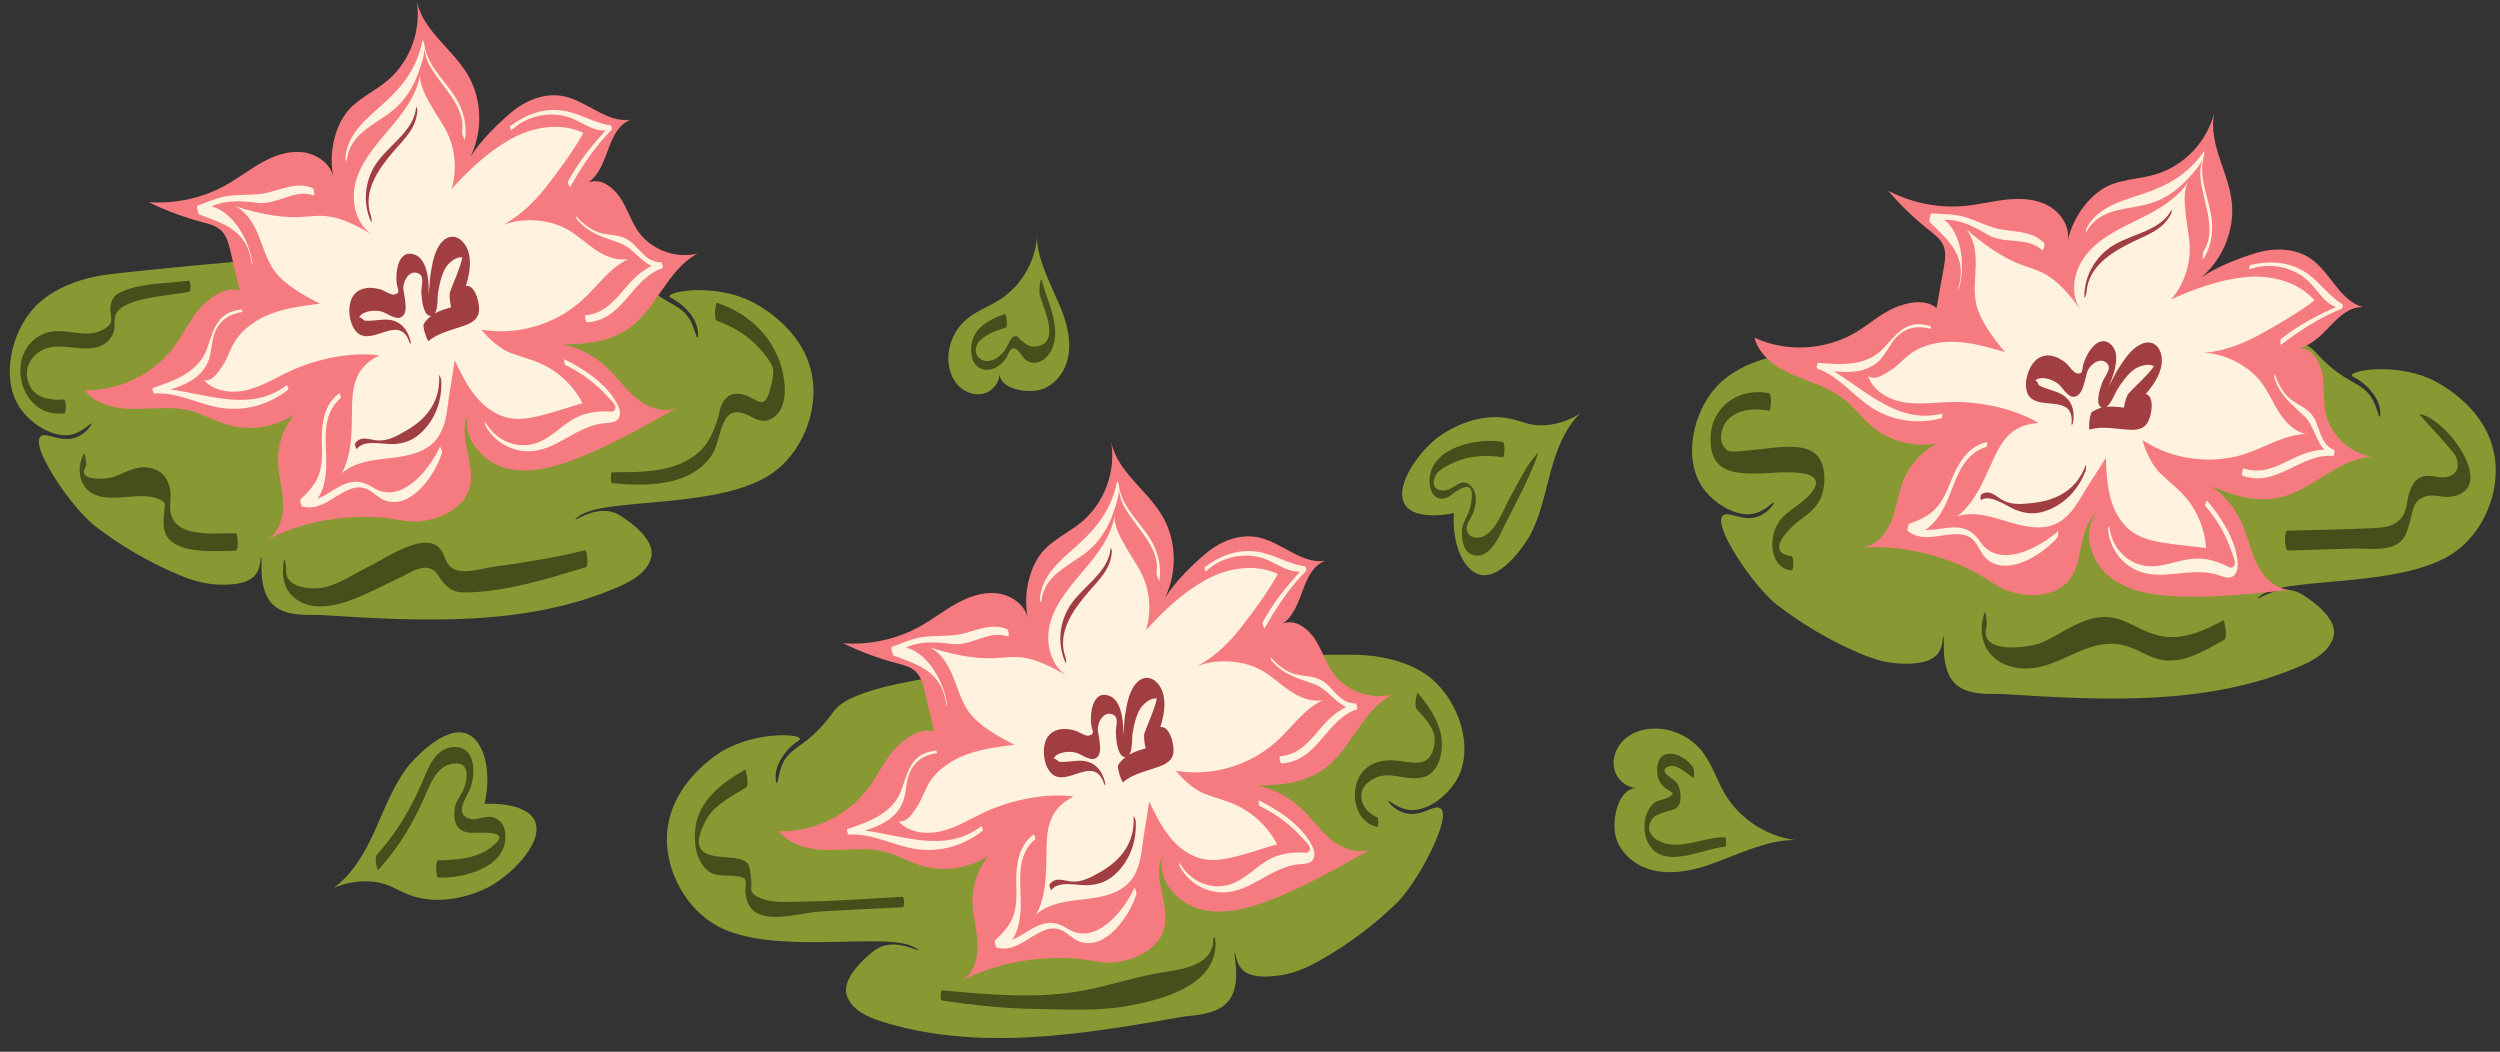 <?xml version="1.0" encoding="UTF-8"?><svg xmlns="http://www.w3.org/2000/svg" xmlns:xlink="http://www.w3.org/1999/xlink" height="506.6" preserveAspectRatio="xMidYMid meet" version="1.0" viewBox="-4.7 0.0 1204.2 506.6" width="1204.2" zoomAndPan="magnify"><rect x="-4.7" y="0.0" width="1204.2" height="506.6" fill="#333333" stroke="none"/><g id="change1_1"><path d="M1109.313,168.308c2.551,2.293,6.853,8.175,15.961,13.771c5.416,3.327,9.673,4.798,12.63,9.95 c2.248,3.918,3.068,8.786,3.675,8.661c0.336-0.069,0.321-1.606,0.243-2.576c-0.542-6.815-6.225-11.866-8.054-13.372 c-3.737-3.076-5.828-3.234-5.719-4.021c0.328-2.361,19.8-5.763,37.144,1.466c1.505,0.627,27.992,12.269,31.807,38.157 c2.469,16.754-5.359,35.928-19.447,45.71c-24.595,17.077-77.533,11.782-91.642,19.77c-1.3,0.736-3.277,2.154-3.136,2.418 c0.285,0.534,8.295-5.478,16.69-3.809c2.968,0.59,4.9,1.925,7.248,3.548c1.405,0.971,14.422,9.601,12.686,18.083 c-1.467,7.169-8.669,11.499-15.367,14.447c-44.59,19.624-95.393,16.892-144.012,13.799c-5.278-0.336-17.821,1.361-23.971-6.092 c-6.324-7.664-3.796-21.735-4.662-21.744c-0.489-0.005,0.129,4.497-2.41,8.026c-3.445,4.79-10.75,5.075-15.036,5.186 c-8.601,0.222-15.581-1.932-22.564-4.885c-14.493-6.127-28.176-14.166-40.584-23.842c-2.656-2.072-8.429-7.922-14.542-16.418 c-5.467-7.598-14.705-22.528-11.128-26.172c2.718-2.768,10.057,3.801,18.154-0.06c4.198-2.002,6.793-5.947,6.494-6.298 c-0.331-0.389-4.028,3.837-8.886,5.203c-8.588,2.416-19.77-4.392-25.229-12.064c-10.074-14.155-4.78-37.033,6.745-49.23 c12.228-12.941,32.924-15.411,35.923-15.752C865.863,169.311,1082.87,144.533,1109.313,168.308z M48.001,132.099 c-2.999,0.341-23.695,2.811-35.923,15.752c-11.525,12.197-16.818,35.075-6.745,49.23c5.46,7.672,16.642,14.48,25.229,12.064 c4.858-1.367,8.555-5.592,8.886-5.203c0.299,0.351-2.295,4.296-6.494,6.298c-8.096,3.861-15.436-2.709-18.154,0.06 c-3.578,3.644,5.661,18.574,11.128,26.172c6.113,8.496,11.886,14.346,14.542,16.418c12.407,9.677,26.091,17.716,40.584,23.842 c6.983,2.952,13.963,5.107,22.564,4.885c4.287-0.111,11.591-0.395,15.036-5.186c2.538-3.53,1.92-8.032,2.41-8.026 c0.866,0.009-1.662,14.08,4.662,21.744c6.15,7.453,18.693,5.756,23.971,6.092c48.619,3.093,99.422,5.824,144.012-13.799 c6.698-2.948,13.9-7.278,15.367-14.447c1.735-8.483-11.281-17.112-12.686-18.083c-2.348-1.623-4.28-2.957-7.248-3.548 c-8.395-1.669-16.405,4.342-16.69,3.809c-0.14-0.264,1.837-1.682,3.136-2.418c14.109-7.988,67.048-2.693,91.642-19.77 c14.089-9.782,21.916-28.956,19.447-45.71c-3.815-25.888-30.301-37.53-31.807-38.157c-17.344-7.229-36.816-3.827-37.144-1.466 c-0.109,0.787,1.982,0.945,5.719,4.021c1.829,1.506,7.512,6.557,8.054,13.372c0.077,0.97,0.092,2.507-0.243,2.576 c-0.607,0.125-1.427-4.743-3.675-8.661c-2.957-5.152-7.214-6.623-12.63-9.95c-9.108-5.596-13.41-11.478-15.961-13.771 C272.548,106.463,55.541,131.24,48.001,132.099z M397.914,341.393c-2.281,2.562-5.903,8.885-14.335,15.457 c-5.013,3.907-9.081,5.841-11.448,11.29c-1.8,4.143-2.074,9.072-2.691,9.016c-0.341-0.031-0.497-1.56-0.528-2.533 c-0.218-6.833,4.87-12.483,6.521-14.183c3.373-3.471,5.434-3.861,5.238-4.631c-0.588-2.31-20.317-3.53-36.752,5.578 c-1.426,0.791-26.457,15.299-27.376,41.451c-0.595,16.925,9.312,35.111,24.399,43.27c26.338,14.243,78.362,3.106,93.27,9.479 c1.373,0.587,3.495,1.777,3.385,2.055c-0.224,0.562-8.852-4.524-17.009-1.933c-2.884,0.916-4.656,2.457-6.809,4.33 c-1.289,1.121-13.267,11.142-10.602,19.379c2.253,6.962,9.892,10.466,16.875,12.652c46.492,14.555,96.678,6.203,144.654-2.266 c5.208-0.919,17.862-0.624,23.147-8.714c5.434-8.319,1.36-22.022,2.22-22.127c0.485-0.059,0.371,4.483,3.285,7.71 c3.955,4.379,11.246,3.851,15.519,3.485c8.572-0.734,15.27-3.649,21.882-7.358c13.724-7.697,26.43-17.205,37.687-28.198 c2.41-2.354,7.498-8.809,12.631-17.93c4.59-8.158,12.115-24.021,8.155-27.245c-3.008-2.45-9.574,4.893-18.048,1.955 c-4.395-1.524-7.411-5.156-7.153-5.539c0.286-0.423,4.429,3.366,9.409,4.185c8.803,1.448,19.16-6.559,23.735-14.789 c8.441-15.186,0.641-37.335-12.166-48.177c-13.588-11.504-34.431-11.662-37.449-11.669 C639.972,315.376,421.556,314.831,397.914,341.393z M228.708,387.177c3.691-16.301-0.468-30.37-8.286-33.655 c-11.188-4.701-27.216,13.754-28.933,16.035c-6.9,9.163-10.913,20.106-15.643,30.556c-4.729,10.45-10.562,20.902-19.883,27.587 c4.493-1.858,11.122-3.823,18.865-3.029c8.468,0.869,11.604,4.355,18.663,6.754c18.283,6.214,36.594-3.794,37.936-4.552 c11.949-6.751,26.004-22.062,21.428-31.633C248.627,386.395,230.704,387.08,228.708,387.177z M494.371,188.141 c7.126-0.941,12.832-7.052,14.878-13.942c2.046-6.891,0.965-14.366-1.295-21.189c-2.26-6.824-5.65-13.211-8.357-19.87 c-2.706-6.659-5.356-14.064-4.709-21.223c-0.143,12.802-7.063,25.336-17.822,32.277c-5.419,3.496-11.72,5.659-16.574,9.904 c-5.341,4.67-8.492,11.748-8.388,18.843c0.067,4.566,1.508,9.223,4.605,12.579c3.097,3.356,7.973,5.198,12.397,4.067 c4.424-1.131,7.965-5.544,7.507-10.087C476.678,186.687,487.245,189.083,494.371,188.141z M695.597,247.179 c-0.968,15.493,4.93,27.775,12.585,29.628c10.954,2.652,22.914-16.644,24.151-18.989c4.968-9.423,7.026-20.052,9.813-30.334 c2.787-10.282,6.586-20.729,14.141-28.239c-3.844,2.37-9.63,5.154-16.847,5.573c-7.892,0.458-11.284-2.273-18.112-3.427 c-17.683-2.988-32.989,8.902-34.107,9.796c-9.955,7.96-20.572,24.081-14.958,32.179 C677.451,250.847,693.782,247.563,695.597,247.179z M773.049,399.997c0.708,8.47,7.602,15.555,15.625,18.362 c8.023,2.807,16.912,1.953,25.1-0.33s15.923-5.926,23.942-8.745c8.018-2.819,16.915-5.529,25.333-4.36 c-15.113-0.894-29.524-9.777-37.113-22.877c-3.823-6.598-6.02-14.162-10.759-20.137c-5.214-6.573-13.395-10.695-21.78-10.974 c-5.396-0.179-10.979,1.259-15.117,4.726s-6.59,9.122-5.505,14.411c1.085,5.289,6.096,9.722,11.488,9.438 C775.769,379.181,772.341,391.527,773.049,399.997z" fill="#893"/></g><g id="change2_1"><path d="M221.717,234.02c-1.875,8.645-10.577,14.22-19.193,16.224c-13.588,3.161-15.989-2.744-39.859-0.943 c-15.34,1.158-26.442,5.21-31.833,7.455c-2.922,1.216-5.305,2.376-6.98,3.234c6.262-3.508,8.238-11.695,7.759-18.856 c-0.479-7.162-2.754-14.2-2.362-21.367c0.54-9.86,5.763-20.95,14.475-25.599c-9.738,10.307-25.472,14.487-39.042,10.372 c-6.003-1.821-11.508-5.095-17.579-6.674c-8.759-2.278-17.99-0.876-27.04-0.896c-9.051-0.019-18.341-1.942-24.032-8.98 c17.003,0.368,33.956-8.124,43.841-21.963c4.119-5.767,7.078-12.374,11.825-17.635c4.747-5.262,12.357-10.616,19.096-8.422 c-1.52-6.399-3.04-12.798-4.561-19.197c-0.837-3.523-1.789-7.253-4.405-9.756c-2.467-2.36-5.969-3.201-9.27-4.073 c-8.829-2.334-17.429-5.537-25.633-9.549c12.951,0.845,25.876-1.9,37.194-8.252c5.904-3.313,11.283-7.498,17.193-10.8 c5.91-3.301,12.602-5.734,19.339-5.073c6.737,0.662,13.42,5.045,15.162,11.587c-2.315-11.011,0.744-25.743,8.916-33.477 c5.117-4.844,11.644-7.936,17.055-12.449C192.892,29.662,198.497,14.237,195.929,0c3.164,16.362,20.299,24.924,26.858,40.245 c4.773,11.151,4.447,24.37-0.87,35.272c4.898-7.709,12.536-15.326,19.494-21.242c6.958-5.917,16.294-9.733,25.254-7.958 c11.378,2.253,20.887,13.014,32.367,11.351c-5.916,2.305-8.484,8.218-10.721,14.16c-2.237,5.943-4.421,12.436-9.621,16.079 c5.721-2.342,11.698,1.994,15.198,7.09c3.5,5.096,5.204,11.258,8.731,16.336c6.198,8.922,18.138,13.42,28.682,10.803 c-15.331,8.207-20.062,28.2-34.921,37.234c-11.423,6.945-25.641,6.751-39.004,6.344c9.78-1.415,20.292,3.005,27.948,9.253 c5.741,4.684,9.901,11.036,15.43,15.967c5.529,4.931,13.436,8.415,20.312,5.656c-16.07,8.994-31.431,17.947-48.627,24.539 c-10.748,4.12-22.562,7.285-33.675,4.285c-11.113-3-20.708-14.189-18.181-25.419C215.819,210.279,224.12,222.941,221.717,234.02z M1004.885,247.217c-6.792,9.294-2.449,23.379,6.549,30.558c8.998,7.179,21.094,8.982,32.594,9.485 c18.398,0.805,36.054-1.287,54.378-3.134c-7.406-0.209-13.27-6.553-16.377-13.28s-4.392-14.21-7.792-20.793 c-4.534-8.781-12.414-17.023-21.948-19.621c12.094,5.697,25.058,11.539,38.302,9.72c17.228-2.366,29.532-18.819,46.863-20.239 c-10.713-1.8-19.874-10.682-22.004-21.335c-1.212-6.062-0.32-12.393-1.5-18.462c-1.179-6.069-4.934-12.426-11.115-12.558 c6.221-1.269,10.812-6.355,15.23-10.914c4.419-4.559,9.13-8.959,15.475-8.717c-11.192-3.048-15.626-16.706-25.165-23.306 c-7.511-5.197-17.595-5.416-26.334-2.761c-8.739,2.655-18.779,6.598-26.343,11.717c9.22-7.881,14.786-19.876,14.85-32.006 c0.088-16.665-12.217-31.345-8.601-47.613c-3.316,14.082-14.603,25.997-28.484,30.071c-6.761,1.984-13.979,2.22-20.603,4.624 c-10.577,3.839-19.251,16.132-21.515,27.154c1.009-6.694-3.375-13.377-9.291-16.668c-5.916-3.291-13.023-3.725-19.759-3.052 s-13.338,2.369-20.073,3.056c-12.912,1.317-25.86-1.315-37.402-7.249c5.927,6.948,12.538,13.313,19.706,18.97 c2.68,2.115,5.557,4.282,6.88,7.429c1.403,3.338,0.79,7.139,0.154,10.703c-1.155,6.475-2.31,12.95-3.465,19.424 c-5.307-4.697-14.42-2.818-20.87,0.117c-6.451,2.935-11.796,7.816-17.872,11.464c-14.581,8.755-33.513,9.79-48.962,2.679 c2.416,8.722,10.172,14.187,18.465,17.811c8.294,3.623,17.319,6.015,24.445,11.594c4.94,3.867,8.684,9.064,13.465,13.125 c10.807,9.181,26.903,11.615,39.942,6.041c-9.843,0.793-19.052,8.884-23.475,17.713c-3.215,6.417-3.932,13.779-6.346,20.539 c-2.414,6.76-7.488,13.481-14.629,14.204c1.878-0.119,4.526-0.233,7.691-0.185c5.839,0.089,17.636,0.795,32.167,5.844 c22.612,7.858,22.461,14.23,36.184,16.745c8.701,1.594,18.904-0.052,24.067-7.234C998.987,269.675,996.417,254.753,1004.885,247.217 z M555.104,412.466c-2.527,11.23,7.068,22.419,18.181,25.419c11.113,3,22.926-0.165,33.675-4.285 c17.196-6.591,32.557-15.544,48.627-24.539c-6.876,2.759-14.783-0.724-20.312-5.656c-5.529-4.931-9.69-11.283-15.43-15.967 c-7.657-6.247-18.168-10.668-27.948-9.253c13.363,0.407,27.581,0.601,39.004-6.344c14.859-9.033,19.59-29.026,34.921-37.234 c-10.544,2.617-22.484-1.88-28.682-10.803c-3.527-5.077-5.231-11.24-8.731-16.336c-3.5-5.096-9.476-9.432-15.198-7.09 c5.201-3.642,7.385-10.136,9.621-16.079c2.237-5.943,4.805-11.855,10.721-14.16c-11.479,1.663-20.988-9.098-32.367-11.351 c-8.96-1.774-18.296,2.042-25.254,7.958c-6.958,5.917-14.596,13.533-19.494,21.242c5.317-10.902,5.643-24.121,0.87-35.272 c-6.558-15.321-23.693-23.883-26.858-40.245c2.568,14.237-3.037,29.662-14.146,38.929c-5.411,4.513-11.938,7.606-17.055,12.449 c-8.172,7.735-11.231,22.466-8.916,33.477c-1.742-6.542-8.425-10.925-15.162-11.587c-6.737-0.662-13.429,1.771-19.339,5.073 c-5.91,3.301-11.29,7.487-17.193,10.8c-11.318,6.352-24.243,9.097-37.194,8.252c8.204,4.012,16.803,7.216,25.633,9.549 c3.301,0.872,6.803,1.713,9.27,4.073c2.617,2.503,3.568,6.233,4.405,9.756c1.52,6.399,3.04,12.798,4.561,19.197 c-6.739-2.194-14.349,3.16-19.096,8.422c-4.747,5.262-7.706,11.869-11.825,17.635c-9.886,13.839-26.838,22.331-43.841,21.963 c5.691,7.038,14.982,8.96,24.032,8.98c9.051,0.019,18.281-1.383,27.04,0.896c6.071,1.579,11.576,4.854,17.579,6.674 c13.57,4.115,29.303-0.064,39.042-10.371c-8.712,4.649-13.935,15.739-14.475,25.599c-0.393,7.167,1.883,14.205,2.362,21.367 c0.479,7.162-1.497,15.348-7.759,18.857c1.675-0.858,4.058-2.017,6.98-3.234c5.391-2.244,16.492-6.297,31.833-7.455 c23.87-1.801,26.271,4.104,39.859,0.943c8.616-2.004,17.318-7.579,19.193-16.224C558.642,435.415,550.34,422.752,555.104,412.466z" fill="#F67B80"/></g><g id="change3_1"><path d="M175.773,113.583c-9.019-4.529-11.816-16.699-9.019-26.397c2.797-9.698,9.745-17.546,16.269-25.248 s13.041-16.089,14.653-26.052c-0.428,5.057,2.976,10.871,5.469,15.291c2.493,4.42,5.567,8.516,7.729,13.107 c3.904,8.291,4.592,18.048,1.89,26.805c8.245-9.126,17.497-17.848,28.198-23.912s24.246-8.459,35.341-3.152 c-4.954,8.823-12.12,18.638-18.399,26.574c-6.279,7.935-13.967,14.967-23.174,19.166c9.219-5.303,23.961-4.672,33.302,0.415 c5.028,2.738,9.2,6.793,13.933,10.015c4.732,3.222,10.485,5.662,16.092,4.504c-9.264,4.421-14.952,13.243-22.578,20.112 c-12.888,11.609-31.212,16.906-48.307,13.965c3.247,4.222,9.109,9.323,14.094,11.201s10.199,3.156,15.035,5.387 c8.395,3.873,15.421,10.64,19.605,18.884c-5.302,1.45-11.221,3.5-16.523,4.95c-6.059,1.656-12.363,3.326-18.546,2.218 c-6.568-1.178-12.265-5.43-16.488-10.597c-4.222-5.167-7.159-11.241-10.056-17.252c-0.852,6.672-2.246,13.624-3.098,20.296 c-0.813,6.369-1.788,13.12-5.911,18.041c-5.282,6.304-14.208,7.886-22.382,8.794s-17.025,1.828-23.071,7.404 c3.872-6.804,4.647-15.217,4.894-23.042c0.457-14.469-1.531-26.36,13.185-33.914c-13.456-1.754-29.543,1.635-41.928,7.181 c-7.01,3.139-13.587,7.391-21.008,9.373s-16.283,1.161-21.396-4.572c3.991,0.703,6.657-3.595,8.911-6.963 c2.254-3.368,3.427-7.341,5.445-10.856c3.934-6.855,10.891-11.564,18.3-14.316c7.409-2.752,15.333-3.752,23.176-4.733 c-7.383-3.741-17.151-9.083-21.96-15.818c-3.612-5.058-5.265-11.206-7.603-16.965s-5.761-11.557-11.379-14.214 c9.511,3.13,20.608,5.653,30.616,5.319c3.689-0.123,7.361-0.724,11.05-0.614C159.445,104.245,167.671,108.984,175.773,113.583z M174.89,234.787c-5.507-3.513-10.048-3.623-15.961-0.509c-3.585,1.888-6.964,4.526-10.644,5.885 c3.06-4.08,3.99-10.565,4.146-15.251c0.379-11.434-2.973-24.659,6.935-33.149c0.448-0.384-0.467-2.444-0.571-2.369 c-6.193,4.491-8.088,11.567-8.426,18.891c-0.299,6.47,0.76,13.142-1.16,19.446c-1.594,5.234-5.21,9.036-9.072,12.762 c-0.516,0.497,0.136,3.346,0.848,3.516c7.478,1.786,12.634-2.88,18.757-6.363c2.88-1.638,6.183-3.238,9.602-2.855 c4.581,0.513,7.243,4.746,11.368,6.251c12.818,4.678,24.422-12.856,27.479-22.888c0.217-0.713-0.853-3.168-0.922-3.018 C202.142,226.269,188.514,243.479,174.89,234.787z M292.647,194.671c0.669,1.314,1.384,3.077,1.275,4.603 c-0.346,4.837-4.974,4.178-8.762,4.712c-12.667,1.787-22.45,13.372-35.204,13.406c-8.76,0.023-16.637-4.797-20.858-12.361 c-0.202-0.362-0.545-2.63-0.037-1.724c4.519,8.058,13.704,12.778,22.87,10.591c8.19-1.954,13.526-9.039,20.798-12.719 c4.82-2.439,9.578-3.084,14.893-3.022c1.732,0.02,3.109,0.772,3.967-1.026c0.963-2.018-2.272-4.568-3.582-6.045 c-5.73-6.461-12.632-11.465-20.368-15.256c-0.646-0.317-0.69-2.871-0.495-2.776C276.486,177.607,287.754,185.06,292.647,194.671z M314.411,129.179c-14.97,4.964-18.944,25.217-36.363,26.064c-0.719,0.035-1.21-3.382-0.822-3.41 c9.208-0.669,14.365-7.341,19.986-13.924c3.511-4.112,7.302-7.529,11.973-9.794c-5.516-2.529-9.371-8.859-15.323-11.041 c-8.264-3.029-14.825-4.428-20.798-11.593c-0.233-0.279-0.184-1.325-0.195-1.337c2.526,2.905,5.336,5.272,8.803,6.977 c4.647,2.285,9.04,1.586,13.651,3.169c7.47,2.565,9.532,12.06,18.41,12.076C314.24,126.366,314.852,129.032,314.411,129.179z M199.645,23.555c0.462,1.612,0.907,4.203,1.146,4.82c4.475,11.521,19.208,21.631,17.055,35.062 c-0.149,0.926,1.251,4.517,1.392,3.66c0.883-5.379-0.037-10.684-2.159-15.688c-4.566-10.77-15.959-18.104-17.41-30.234 c-0.026-0.222-0.699-2.472-0.842-1.738c-2.499,12.786-9.118,21.756-18.713,30.371c-8.051,7.229-17.714,14.686-18.421,26.339 c-0.025,0.408,0.592,1.997,0.621,1.634c0.997-12.163,11.341-16.726,20.114-22.972c7.47-5.319,12.245-12.747,14.995-21.443 C197.891,31.883,199.96,26.275,199.645,23.555z M199.214,22.419c-0.041-0.045-0.072-0.104-0.118-0.141 C199.134,22.31,199.174,22.357,199.214,22.419z M241.585,62.83c0.005-0.005-0.989-1.714-0.502-2.083 c7.177-5.427,15.458-8.676,24.536-7.594c8.35,0.995,15.543,6.119,23.738,7.177c0.454,0.059,0.832,1.908,0.532,2.207 c-8.043,8.027-14.429,17.808-20.016,27.662c-0.075,0.132-1.271-2.213-0.892-2.919c4.919-9.171,11.079-16.824,18.002-24.385 c-7.671,0.219-12.911-5.797-20.759-7.235C257.269,54.019,248.114,56.57,241.585,62.83z M134.065,187.709 c-9.106,7.165-20.392,10.449-31.909,8.808c-11.033-1.572-21.21-7.785-32.578-6.954c-0.475,0.035-1.072-2.553-0.649-2.694 c10.818-3.626,22.454-7.784,26.388-19.709c3.049-9.242,5.032-16.98,16.421-18.09c0.249-0.024,0.459,1.231,0.301,1.25 c-6.009,0.711-10.941,3.974-13.237,9.776c-1.926,4.866-1.358,10.285-3.675,15.04c-3.336,6.845-10.474,10.29-17.713,12.454 c19.309,2.65,38.959,10.935,56.113-2.118C133.599,185.414,134.523,187.349,134.065,187.709z M91.336,103.335 c-0.619-0.23-1.595-4.031-0.898-4.274c5.363-1.876,9.849-4.143,15.591-4.803c4.72-0.543,9.479-0.296,14.193-0.764 c8.581-0.852,17.152-6.59,25.668-2.88c0.78,0.34,0.997,3.698,0.636,3.565c-9.434-3.464-17.806,4.804-27.434,3.517 c-7.527-1.006-15.131-1.398-21.797,1.745c11.073,3.037,18.443,17.419,19.709,27.861c0.111,0.912-0.402-0.354-0.444-0.658 C114.393,111.152,103.628,107.899,91.336,103.335z M998.21,150.109c-6.468-7.748-4.185-20.024,2.244-27.805 c6.429-7.78,15.929-12.211,24.98-16.676s18.371-9.561,23.818-18.058c-2.407,4.468-1.602,11.156-1.076,16.204 c0.526,5.048,1.714,10.029,1.867,15.101c0.277,9.16-2.979,18.383-8.945,25.339c11.198-5.086,23.159-9.4,35.39-10.698 c12.23-1.298,25.609,1.901,33.671,11.189c-8.059,6.119-18.542,12.267-27.463,17.044c-8.921,4.777-18.773,8.164-28.891,8.347 c10.569-1.191,23.839,5.261,30.38,13.648c3.521,4.514,5.732,9.896,8.789,14.737s7.361,9.37,12.965,10.542 c-10.258,0.364-18.99,6.19-28.722,9.452c-16.446,5.514-35.364,3.072-49.871-6.437c1.297,5.166,4.641,12.18,8.465,15.888 c3.823,3.708,8.097,6.957,11.644,10.931c6.157,6.897,9.905,15.903,10.459,25.131c-5.441-0.783-11.687-1.26-17.127-2.043 c-6.217-0.894-12.665-1.874-17.894-5.355c-5.555-3.697-9.087-9.867-10.901-16.288s-2.088-13.162-2.351-19.83 c-3.44,5.78-7.488,11.602-10.927,17.382c-3.283,5.518-6.867,11.321-12.609,14.192c-7.357,3.678-16.174,1.573-24.033-0.851 c-7.859-2.424-16.344-5.106-24.11-2.4c6.262-4.699,10.324-12.106,13.669-19.185c6.184-13.089,9.097-24.788,25.604-25.854 c-11.643-6.97-27.748-10.27-41.318-10.118c-7.681,0.086-15.407,1.366-23.003,0.228s-15.398-5.422-17.803-12.717 c3.38,2.235,7.539-0.645,10.948-2.836s6.069-5.368,9.319-7.788c6.339-4.72,14.596-6.268,22.488-5.841s15.559,2.667,23.143,4.892 c-5.281-6.372-12.112-15.164-13.84-23.257c-1.298-6.078-0.365-12.376-0.215-18.59c0.15-6.214-0.68-12.895-4.775-17.571 c7.477,6.66,16.65,13.396,25.962,17.076c3.432,1.357,7.04,2.269,10.38,3.839C986.954,135.038,992.611,142.663,998.21,150.109z M949.113,260.927c-3.651-5.416-7.772-7.326-14.437-6.825c-4.04,0.304-8.19,1.376-12.107,1.157c4.432-2.523,7.869-8.1,9.878-12.336 c4.903-10.336,7.098-23.802,19.567-27.641c0.564-0.174,0.546-2.428,0.42-2.4c-7.469,1.652-12.027,7.388-15.255,13.97 c-2.852,5.815-4.539,12.357-8.811,17.373c-3.547,4.166-8.378,6.213-13.405,8.091c-0.671,0.251-1.208,3.123-0.623,3.563 c6.147,4.618,12.736,2.392,19.739,1.637c3.294-0.355,6.961-0.506,9.944,1.207c3.998,2.296,4.753,7.239,7.937,10.263 c9.893,9.398,27.522-2.062,34.323-10.046c0.483-0.568,0.479-3.246,0.356-3.136C977.502,263.97,958.146,274.327,949.113,260.927z M1073.103,271.045c0.09,1.471,0.044,3.374-0.664,4.73c-2.245,4.299-6.226,1.85-9.913,0.831c-12.33-3.408-25.919,3.321-37.63-1.729 c-8.044-3.469-13.349-11.027-14.207-19.647c-0.041-0.413,0.548-2.63,0.653-1.597c0.935,9.191,7.479,17.18,16.757,18.825 c8.29,1.47,16.007-2.902,24.144-3.38c5.392-0.317,10.013,0.987,14.864,3.161c1.581,0.709,2.544,1.946,4.047,0.639 c1.688-1.467-0.264-5.095-0.877-6.972c-2.682-8.209-7.019-15.548-12.604-22.108c-0.466-0.548,0.511-2.908,0.652-2.743 C1065.078,248.955,1072.445,260.281,1073.103,271.045z M1119.157,219.645c-15.708-1.411-27.422,15.582-43.736,9.419 c-0.674-0.254,0.237-3.584,0.605-3.455c8.712,3.055,16.101-1.011,23.878-4.809c4.859-2.373,9.697-3.997,14.884-4.213 c-4.052-4.517-5.066-11.859-9.656-16.231c-6.373-6.071-11.834-9.967-14.458-18.919c-0.102-0.349,0.359-1.289,0.354-1.304 c1.16,3.671,2.794,6.962,5.295,9.906c3.352,3.947,7.66,5.056,11.258,8.345c5.83,5.329,3.938,14.859,12.075,18.411 C1120.121,216.997,1119.62,219.687,1119.157,219.645z M1055.972,77.044c-0.219,1.662-0.843,4.216-0.869,4.877 c-0.486,12.35,9,27.493,1.674,38.954c-0.505,0.791-0.652,4.641-0.182,3.912c2.953-4.582,4.222-9.814,4.27-15.25 c0.102-11.697-7.425-22.964-3.923-34.667c0.064-0.214,0.344-2.546-0.08-1.929c-7.386,10.732-17.031,16.323-29.264,20.401 c-10.265,3.423-22.099,6.413-27.389,16.82c-0.185,0.364-0.253,2.067-0.081,1.746c5.76-10.759,17.066-10.823,27.601-13.057 c8.97-1.902,16.309-6.814,22.296-13.694C1051.045,83.984,1055.178,79.664,1055.972,77.044z M1056.029,75.831 c-0.019-0.058-0.024-0.124-0.052-0.176C1056,75.698,1056.017,75.758,1056.029,75.831z M1078.794,129.776 c0.007-0.003-0.224-1.966,0.369-2.11c8.745-2.118,17.635-1.799,25.53,2.81c7.262,4.239,11.818,11.805,18.913,16.04 c0.394,0.235,0.003,2.081-0.391,2.236c-10.575,4.158-20.329,10.586-29.38,17.398c-0.121,0.091-0.285-2.536,0.345-3.033 c8.165-6.452,16.864-11.017,26.226-15.194c-7.123-2.855-9.532-10.461-16.158-14.907 C1096.689,127.943,1087.276,126.636,1078.794,129.776z M930.423,201.482c-11.207,2.944-22.867,1.459-32.776-4.633 c-9.493-5.837-16.353-15.59-27.111-19.358c-0.449-0.157,0.033-2.769,0.478-2.73c11.367,0.984,23.696,1.806,32.055-7.565 c6.478-7.262,11.38-13.57,22.268-10.051c0.238,0.077-0.069,1.312-0.222,1.266c-5.795-1.742-11.618-0.714-16.036,3.693 c-3.705,3.696-5.343,8.893-9.362,12.331c-5.787,4.95-13.706,5.265-21.209,4.366c16.654,10.124,31.378,25.551,52.311,20.413 C930.91,199.191,930.987,201.334,930.423,201.482z M924.846,107.07c-0.476-0.458,0.143-4.332,0.88-4.278 c5.666,0.416,10.684,0.124,16.214,1.806c4.545,1.383,8.813,3.505,13.323,4.953c8.21,2.637,18.357,0.789,24.691,7.584 c0.58,0.623-0.559,3.789-0.838,3.523c-7.273-6.936-18.246-2.687-26.564-7.703c-6.503-3.922-13.322-7.31-20.687-7.083 c8.947,7.198,9.976,23.325,6.977,33.406c-0.262,0.881-0.227-0.485-0.145-0.78C942.88,123.426,934.301,116.153,924.846,107.07z M510.295,326.057c-9.02-4.529-11.816-16.699-9.019-26.397c2.797-9.698,9.745-17.546,16.269-25.248 c6.523-7.702,13.041-16.089,14.653-26.052c-0.428,5.057,2.976,10.871,5.469,15.291c2.493,4.42,5.567,8.516,7.729,13.107 c3.904,8.291,4.592,18.048,1.89,26.805c8.245-9.126,17.497-17.848,28.198-23.912s24.246-8.459,35.341-3.152 c-4.954,8.823-12.12,18.638-18.399,26.574c-6.279,7.935-13.967,14.967-23.174,19.165c9.219-5.303,23.961-4.672,33.302,0.415 c5.028,2.738,9.2,6.793,13.933,10.015c4.732,3.222,10.485,5.662,16.092,4.504c-9.264,4.421-14.952,13.243-22.578,20.112 c-12.888,11.609-31.212,16.906-48.307,13.965c3.247,4.222,9.109,9.323,14.094,11.201c4.984,1.878,10.198,3.156,15.035,5.387 c8.395,3.873,15.421,10.64,19.605,18.884c-5.302,1.45-11.221,3.5-16.523,4.95c-6.059,1.656-12.363,3.326-18.546,2.218 c-6.568-1.178-12.265-5.43-16.488-10.597s-7.159-11.241-10.056-17.252c-0.852,6.672-2.246,13.624-3.098,20.296 c-0.813,6.369-1.788,13.12-5.911,18.041c-5.282,6.304-14.208,7.886-22.382,8.794c-8.174,0.908-17.025,1.828-23.071,7.404 c3.872-6.804,4.647-15.217,4.894-23.042c0.457-14.469-1.531-26.36,13.185-33.914c-13.456-1.754-29.543,1.635-41.928,7.181 c-7.01,3.139-13.587,7.391-21.008,9.373c-7.421,1.982-16.283,1.161-21.396-4.572c3.991,0.703,6.657-3.595,8.911-6.963 c2.254-3.368,3.427-7.341,5.445-10.856c3.934-6.855,10.891-11.564,18.3-14.316s15.333-3.752,23.176-4.733 c-7.383-3.741-17.151-9.083-21.96-15.818c-3.612-5.058-5.265-11.206-7.603-16.965c-2.338-5.759-5.761-11.557-11.379-14.214 c9.511,3.13,20.608,5.653,30.616,5.319c3.689-0.123,7.361-0.724,11.05-0.614C493.967,316.718,502.192,321.458,510.295,326.057z M509.412,447.26c-5.507-3.513-10.048-3.623-15.961-0.509c-3.585,1.888-6.964,4.526-10.644,5.885 c3.06-4.08,3.99-10.565,4.146-15.251c0.379-11.434-2.973-24.659,6.935-33.149c0.448-0.384-0.467-2.444-0.571-2.369 c-6.193,4.491-8.088,11.567-8.426,18.891c-0.299,6.47,0.76,13.142-1.16,19.446c-1.594,5.234-5.21,9.036-9.072,12.762 c-0.516,0.497,0.136,3.346,0.848,3.516c7.478,1.786,12.634-2.88,18.757-6.363c2.88-1.638,6.184-3.238,9.602-2.855 c4.581,0.513,7.243,4.746,11.368,6.251c12.818,4.678,24.422-12.856,27.479-22.888c0.217-0.713-0.853-3.168-0.922-3.018 C536.663,438.742,523.035,455.953,509.412,447.26z M627.168,407.145c0.669,1.314,1.384,3.077,1.275,4.603 c-0.346,4.837-4.974,4.178-8.761,4.712c-12.667,1.787-22.45,13.372-35.204,13.406c-8.76,0.023-16.637-4.797-20.858-12.361 c-0.202-0.362-0.545-2.63-0.037-1.724c4.519,8.058,13.704,12.778,22.87,10.591c8.19-1.954,13.526-9.039,20.798-12.719 c4.82-2.439,9.578-3.084,14.893-3.022c1.732,0.02,3.109,0.772,3.967-1.026c0.963-2.018-2.272-4.568-3.582-6.045 c-5.73-6.461-12.632-11.465-20.368-15.256c-0.646-0.316-0.69-2.871-0.495-2.776C611.007,390.08,622.276,397.533,627.168,407.145z M648.932,341.652c-14.97,4.964-18.944,25.217-36.363,26.064c-0.719,0.035-1.211-3.382-0.822-3.41 c9.208-0.669,14.365-7.341,19.986-13.924c3.511-4.112,7.302-7.529,11.973-9.794c-5.516-2.529-9.371-8.859-15.323-11.041 c-8.264-3.029-14.825-4.428-20.798-11.593c-0.233-0.279-0.185-1.325-0.195-1.337c2.526,2.905,5.336,5.272,8.803,6.977 c4.647,2.285,9.04,1.586,13.651,3.169c7.47,2.565,9.532,12.06,18.41,12.076C648.762,338.839,649.374,341.506,648.932,341.652z M534.166,236.029c0.462,1.612,0.907,4.203,1.146,4.82c4.475,11.521,19.208,21.631,17.055,35.062 c-0.149,0.926,1.251,4.517,1.392,3.66c0.883-5.379-0.037-10.684-2.159-15.688c-4.566-10.77-15.959-18.104-17.41-30.234 c-0.026-0.222-0.699-2.472-0.842-1.738c-2.499,12.786-9.118,21.757-18.713,30.371c-8.051,7.229-17.714,14.686-18.421,26.339 c-0.025,0.408,0.592,1.997,0.621,1.634c0.997-12.163,11.341-16.725,20.114-22.972c7.47-5.319,12.245-12.747,14.995-21.443 C532.412,244.357,534.482,238.749,534.166,236.029z M533.735,234.893c-0.041-0.045-0.072-0.104-0.118-0.141 C533.656,234.783,533.695,234.831,533.735,234.893z M576.107,275.303c0.005-0.005-0.989-1.715-0.502-2.083 c7.177-5.427,15.458-8.676,24.536-7.594c8.35,0.995,15.543,6.119,23.738,7.177c0.454,0.059,0.832,1.908,0.532,2.207 c-8.043,8.027-14.429,17.808-20.016,27.662c-0.075,0.132-1.271-2.213-0.892-2.919c4.919-9.171,11.079-16.824,18.002-24.385 c-7.671,0.219-12.911-5.797-20.759-7.235C591.79,266.492,582.636,269.043,576.107,275.303z M468.587,400.183 c-9.106,7.165-20.392,10.449-31.909,8.808c-11.033-1.572-21.21-7.785-32.578-6.954c-0.475,0.035-1.072-2.553-0.649-2.694 c10.818-3.626,22.454-7.784,26.388-19.709c3.049-9.242,5.031-16.98,16.421-18.09c0.249-0.024,0.459,1.231,0.301,1.25 c-6.009,0.711-10.941,3.974-13.237,9.776c-1.926,4.866-1.358,10.285-3.675,15.04c-3.336,6.846-10.474,10.29-17.713,12.454 c19.309,2.65,38.959,10.935,56.113-2.118C468.121,397.888,469.044,399.822,468.587,400.183z M425.858,315.809 c-0.619-0.23-1.595-4.031-0.898-4.274c5.363-1.876,9.849-4.143,15.591-4.803c4.72-0.543,9.479-0.296,14.193-0.764 c8.581-0.852,17.152-6.59,25.668-2.88c0.78,0.34,0.997,3.698,0.636,3.565c-9.434-3.464-17.806,4.804-27.434,3.517 c-7.527-1.006-15.131-1.398-21.797,1.745c11.073,3.037,18.443,17.419,19.708,27.861c0.111,0.912-0.402-0.354-0.444-0.658 C448.915,323.626,438.149,320.373,425.858,315.809z" fill="#FFF2DF"/></g><g id="change4_1"><path d="M219.7,137.717c1.599-5.269,2.634-10.629,1.441-15.585c-1.626-6.758-8.227-11.654-13.614-4.857 c-3.041,3.837-4.087,9.98-4.816,14.714c-0.349,2.273-0.408,4.508-0.635,6.789c-0.314,1.754-0.552,3.517-0.713,5.292 c0.202-1.674,0.339-3.353,0.411-5.037c0.054-4.847-1.051-14.11-6.411-16.246c-8.486-3.382-9.686,8.858-8.946,13.946 c0.383,2.633,2.036,4.35-1.159,5.13c-1.618,0.395-5.209-2.049-6.72-2.468c-4.2-1.164-8.911-1.304-12.222,2.016 c-4.247,4.259-3.295,14.773,1.07,18.81c7.312,6.763,20.328-9.503,25.133,4.636c0.672,1.979,0.715,0.102,0.427-0.923 c-1.227-4.361-3.517-8.043-8.137-9.466c-3.143-0.969-6.317-0.347-9.5-0.094c-1.527,0.121-3.101,0.278-4.623-0.021 c-1.031-1.056-1.842-1.539-2.44-1.464c0.255-0.347,0.535-0.732,0.87-1.199c2.588-2.055,6.348-2.316,9.467-1.739 c2.578,0.477,6.632,3.908,9.358,3.05c5.166-1.626,1.426-11.552,1.641-14.806c0.23-3.469,3.135-8.432,7.392-6.438 c2.959,1.386,1.176,5.885,1.291,8.869c0.096,2.502,0.633,10.287,3.704,11.399c0.348,0.126,0.658,0.168,0.949,0.171 c-1.268,0.972-2.409,2.159-3.472,3.738c-0.932,1.384,1.855,8.669,2.269,8.326c4.204-3.486,9.347-4.814,14.439-6.475 c4.177-1.362,9.261-2.828,9.831-7.789c0.352-3.059-0.791-7.918-2.656-10.406C222.152,138.019,220.946,137.593,219.7,137.717z M211.991,140.832c-0.314,0.901-0.082,4.403,0.632,7.178c-1.341,0.394-2.608,0.741-3.633,1.106 c-1.539,0.547-2.902,1.116-4.138,1.802c1.453-2.548,1.144-8.123,1.396-9.631c0.696-4.178,1.593-9.095,3.96-12.716 c1.22-1.866,4.994-5.271,7.795-4.528C216.785,129.734,213.728,135.848,211.991,140.832z M173.74,106.178 c-3.336-7.995-2.863-16.69,1.018-24.45c5.476-10.95,20.127-17.595,20.968-30.289c0.023-0.35,0.634,1.205,0.613,1.612 c-0.447,8.618-5.991,13.505-11.329,19.697c-7.273,8.436-15.258,19.507-11.016,31.339C174.26,104.83,174.692,108.46,173.74,106.178z M207.829,183.043c0.484,9.052-2.262,17.729-8.621,24.345c-4.35,4.526-8.955,6.425-15.196,6.521 c-4.84,0.075-13.63-2.25-16.829,2.363c-0.112,0.162-1.266-2.127-0.832-2.721c2.891-3.955,6.72-1.687,10.803-1.402 c5.145,0.359,9.629-2.321,13.949-4.81c10.051-5.79,16.306-14.278,15.728-26.353C206.766,179.641,207.8,182.513,207.829,183.043z M1025.865,166.146c-4.318,2.308-7.725,7.526-10.279,11.578c-1.227,1.946-2.17,3.972-3.288,5.974 c-0.987,1.483-1.908,3.006-2.763,4.57c0.852-1.455,1.647-2.94,2.384-4.456c1.981-4.424,4.657-13.361,0.592-17.455 c-6.436-6.483-12.413,4.266-13.761,9.227c-0.698,2.567,0.135,4.801-3.107,4.244c-1.641-0.282-3.961-3.955-5.18-4.941 c-3.389-2.741-7.653-4.746-12.014-3.02c-5.592,2.214-8.908,12.238-6.513,17.679c4.012,9.116,22.431-0.617,21.206,14.265 c-0.172,2.083,0.615,0.378,0.759-0.677c0.612-4.489-0.022-8.778-3.692-11.924c-2.497-2.141-5.656-2.835-8.676-3.871 c-1.449-0.497-2.955-0.98-4.232-1.861c-0.524-1.38-1.076-2.145-1.655-2.315c0.372-0.217,0.782-0.458,1.276-0.753 c3.193-0.854,6.745,0.404,9.376,2.176c2.175,1.465,4.526,6.226,7.369,6.526c5.386,0.567,5.91-10.028,7.404-12.927 c1.593-3.09,6.235-6.485,9.345-2.961c2.162,2.45-1.266,5.866-2.349,8.649c-0.908,2.333-3.518,9.688-1.144,11.93 c0.269,0.254,0.536,0.416,0.802,0.534c-1.551,0.386-3.07,1.021-4.674,2.046c-1.406,0.898-1.752,8.691-1.236,8.541 c5.245-1.523,10.491-0.691,15.823-0.186c4.374,0.414,9.621,1.096,12.121-3.228c1.542-2.666,2.429-7.578,1.709-10.602 c-0.455-1.912-1.392-2.783-2.584-3.165c3.566-4.196,6.65-8.7,7.531-13.72C1037.617,169.179,1033.514,162.058,1025.865,166.146z M1020.574,189.531c-0.647,0.702-1.829,4.006-2.28,6.836c-1.387-0.173-2.687-0.359-3.772-0.433 c-1.629-0.111-3.106-0.133-4.513,0.005c2.348-1.758,4.285-6.994,5.117-8.278c2.303-3.554,5.084-7.707,8.698-10.086 c1.863-1.226,6.68-2.845,8.954-1.047C1029.392,181.261,1024.152,185.651,1020.574,189.531z M999.939,226.589 c-3.162,8.495-9.137,15.36-17.606,18.895c-5.793,2.418-10.773,2.326-16.536-0.072c-4.47-1.86-11.605-7.494-16.378-4.538 c-0.167,0.104-0.314-2.455,0.321-2.827c4.227-2.476,6.836,1.13,10.468,3.018c4.576,2.379,9.757,1.707,14.711,1.146 c11.526-1.307,20.644-6.6,24.924-17.906C1000.32,223.046,1000.125,226.091,999.939,226.589z M1041.188,102.78 c-3.844,7.727-10.875,10-18.239,13.553c-10.032,4.84-21.767,11.814-22.589,24.356c-0.052,0.788-1.102,4.29-1.066,1.817 c0.125-8.662,4.023-16.449,10.674-22.021c9.385-7.862,25.47-8.12,31.299-19.428C1041.429,100.746,1041.37,102.415,1041.188,102.78z M508.261,318.651c-3.336-7.995-2.863-16.69,1.018-24.45c5.476-10.95,20.127-17.595,20.968-30.289 c0.023-0.35,0.634,1.205,0.613,1.612c-0.447,8.618-5.991,13.505-11.329,19.697c-7.273,8.436-15.259,19.507-11.016,31.339 C508.782,317.303,509.214,320.934,508.261,318.651z M542.35,395.516c0.484,9.052-2.261,17.729-8.621,24.345 c-4.35,4.526-8.955,6.425-15.196,6.521c-4.841,0.075-13.63-2.25-16.829,2.363c-0.112,0.162-1.266-2.127-0.832-2.721 c2.891-3.955,6.721-1.687,10.803-1.402c5.145,0.359,9.629-2.321,13.949-4.81c10.051-5.79,16.306-14.278,15.728-26.353 C541.288,392.115,542.322,394.986,542.35,395.516z M554.222,350.191c1.6-5.269,2.634-10.629,1.441-15.585 c-1.626-6.758-8.227-11.654-13.614-4.857c-3.041,3.837-4.087,9.98-4.816,14.714c-0.35,2.273-0.408,4.508-0.636,6.789 c-0.314,1.754-0.552,3.517-0.713,5.292c0.202-1.674,0.339-3.353,0.411-5.037c0.054-4.847-1.051-14.11-6.411-16.246 c-8.486-3.382-9.686,8.858-8.946,13.946c0.383,2.633,2.036,4.35-1.159,5.13c-1.618,0.395-5.209-2.05-6.72-2.468 c-4.2-1.164-8.911-1.304-12.222,2.016c-4.247,4.259-3.295,14.773,1.07,18.81c7.311,6.763,20.328-9.503,25.133,4.636 c0.672,1.979,0.715,0.102,0.427-0.923c-1.227-4.361-3.517-8.043-8.137-9.466c-3.143-0.969-6.317-0.347-9.5-0.094 c-1.527,0.121-3.101,0.278-4.623-0.021c-1.031-1.056-1.842-1.539-2.44-1.464c0.255-0.347,0.535-0.732,0.87-1.199 c2.589-2.055,6.348-2.316,9.467-1.739c2.578,0.477,6.632,3.908,9.358,3.05c5.166-1.626,1.426-11.552,1.641-14.806 c0.229-3.469,3.135-8.432,7.392-6.438c2.959,1.386,1.176,5.885,1.291,8.869c0.096,2.502,0.633,10.287,3.704,11.399 c0.348,0.126,0.658,0.168,0.948,0.171c-1.268,0.972-2.409,2.159-3.472,3.738c-0.932,1.384,1.856,8.669,2.269,8.326 c4.203-3.486,9.347-4.814,14.439-6.475c4.177-1.362,9.261-2.828,9.831-7.789c0.352-3.059-0.791-7.918-2.656-10.406 C556.674,350.492,555.467,350.067,554.222,350.191z M546.513,353.306c-0.314,0.901-0.082,4.403,0.632,7.178 c-1.341,0.394-2.608,0.741-3.633,1.106c-1.539,0.547-2.902,1.116-4.138,1.802c1.453-2.548,1.144-8.123,1.396-9.631 c0.696-4.178,1.593-9.095,3.96-12.716c1.22-1.866,4.994-5.271,7.795-4.528C551.306,342.207,548.249,348.322,546.513,353.306z" fill="#A13E41"/></g><g id="change5_1"><path d="M26.106,192.402c0.907-0.102,1.379,6.534,0.164,6.688c-22.337,2.835-29.549-31.163-9.086-38.615 c8.665-3.155,18.071,2.624,26.564-1.127c8.448-3.732,3.647-6.85,4.972-12.765c0.632-2.821,1.405-4.059,4.229-5.559 c8.973-4.768,23.499-4.437,33.384-5.846c0.664-0.095,1.148,5.115,0.131,5.351c-8.706,2.022-33.489,2.466-35.664,11.905 c-0.824,3.576,0.442,6.346-1.787,9.723c-6.859,10.385-20.562,2.868-30.129,5.261c-8.93,2.233-13.612,11.45-8.556,19.592 C13.459,192.052,20.818,192.998,26.106,192.402L26.106,192.402z M35.943,218.265c-2.411,3.838-3.043,9.039-1.287,13.389 c4.732,11.717,19.646,7.224,29.009,7.295c2.913,0.022,9.367,0.611,11.065,3.686c0.094,0.17-0.633,6.916-0.631,7.142 c0.024,2.293-0.111,4.379,0.673,6.59c3.988,11.231,24.689,8.87,34.137,8.908c1.272,0.005,1.222-8.436-0.207-8.438 c-11.147-0.012-29.588,2.418-31.35-10.765c-0.466-3.486,0.605-7.159-0.201-10.741c-1.421-6.313-5.092-9.66-11.528-10.206 c-6.255-0.531-11.321,3.467-17.045,4.963c-2.587,0.676-16.326,1.699-12.064-5.085C37.535,223.379,35.943,218.265,35.943,218.265 L35.943,218.265z M131.848,270.966c-0.958,7.972,0.622,15.184,8.645,19.176c13.984,6.959,34.731-6.255,47.223-11.797 c3.764-1.67,8.79-5.302,13.01-4.855c4.927,0.521,5.556,4.48,8.386,7.411c4.032,4.175,6.164,4.636,12.427,4.426 c18.81-0.63,37.951-6.692,55.82-12.05c1.692-0.507,0.587-8.428-0.202-8.232c-14.539,3.606-29.286,5.912-44.113,7.965 c-5.263,0.729-13.418,3.436-18.584,1.35c-5.339-2.156-4.29-7.776-8.056-10.93c-8.097-6.779-25.3,5.473-32.673,9.055 c-6.859,3.333-13.877,8.19-21.282,10.222c-5.825,1.599-20.339,0.995-19.3-8.499C133.3,272.837,132.33,266.951,131.848,270.966 L131.848,270.966z M340.774,154.589c6.607,2.409,12.633,5.783,17.804,10.621c1.869,1.749,3.613,3.607,5.145,5.662 c4.506,6.044,4.891,7.173,2.966,15.069c-3.373,13.833-6.205,5.179-14.837,3.848c-3.647-0.562-5.731,0.438-7.87,3.235 c-1.687,2.207-1.966,5.274-2.74,7.857c-2.743,9.148-5.931,15.708-14.421,20.577c-11.076,6.352-24.375,5.901-36.724,6.049 c-0.772,0.009-0.798,5.163,0.129,5.248c16.434,1.498,37.693,1.809,48.076-13.747c3.617-5.42,4.034-18.999,10.435-20.285 c7.303-1.468,11.777,7.724,19.343,2.232c7.445-5.404,5.521-18.851,2.956-26.236c-4.956-14.269-16.324-24.291-30.475-28.877 C340.052,145.678,338.797,153.868,340.774,154.589L340.774,154.589z M354.277,370.605c-12.214,7.255-23.656,15.696-24.247,30.962 c-0.188,4.859,0.457,10.013,3.113,14.196c4.635,7.301,9.192,5.495,16.493,6.217c7.186,0.711,4.177,3.21,4.78,8.513 c0.512,4.507,2.295,8.033,6.798,9.938c7.675,3.246,21.742-0.988,29.962-1.444c13.008-0.722,26.018-1.356,39.031-1.977 c0.832-0.04,0.657-5.083-0.124-5.042c-16.232,0.843-32.538,2.14-48.792,2.344c-5.79,0.073-13.062,0.71-18.569-1.28 c-7.832-2.83-4.874-4.805-5.637-9.835c-0.797-5.255-0.077-8.154-6.047-9.531c-8.648-1.995-27.06,1.907-15.324-19.177 c3.792-6.813,12.409-11.251,18.781-15.036C356.558,378.228,354.341,370.567,354.277,370.605L354.277,370.605z M677.745,341.613 c4.936,5.539,10.043,10.331,8.28,18.047c-2.324,10.169-9.252,7.724-17.523,6.762c-7.544-0.877-15.17,1.003-18.82,8.401 c-4.176,8.463-0.951,21.528,9.05,23.489c0.487,0.096,0.759-4.248-0.114-4.63c-8.272-3.623-11.033-13.391-2.164-18.317 c4.922-2.733,8.889-1.992,14.246-1.083c8.425,1.429,14.926,0.717,17.898-8.059c4.19-12.37-2.803-23.631-10.567-32.658 C677.923,333.438,676.224,339.906,677.745,341.613L677.745,341.613z M579.693,453.016c-0.487,13.736-19.115,14.159-29.048,16.177 c-10.938,2.223-21.635,5.57-32.551,7.736c-22.272,4.419-46.751,2.189-69.166,0.071c-0.604-0.057-0.839,4.8,0.121,4.939 c14.846,2.159,29.527,3.859,44.546,4.032c14.357,0.165,30.146,1.229,44.304-1.328c16.8-3.034,42.776-9.454,42.956-30.232 C580.871,452.541,579.826,449.268,579.693,453.016L579.693,453.016z M847.268,189.38c-14.392-2.84-27.724,6.545-28.031,21.504 c-0.333,16.203,10.313,17.655,24.773,17.148c7.207-0.253,34.827-3.536,23.187,10.025c-5.161,6.013-13.382,8.529-16.684,16.351 c-3.169,7.506-1.738,19.4,7.837,20.417c0.843,0.09,1.195-6.839-0.172-6.997c-13.055-1.511-1.122-13.417,3.748-17.027 c4.748-3.52,9.254-6.785,11.058-12.643c1.608-5.22,1.732-13.149-1.623-17.777c-6.178-8.523-23.324-4.095-32.048-3.616 c-1.751,0.096-10.226,1.434-11.907,0.201c-4.969-3.643-3.18-10.794-0.283-14.275c4.738-5.693,13.771-6.216,20.351-4.873 C848.248,197.975,849.078,189.737,847.268,189.38L847.268,189.38z M951.208,295.026c-6.256,19.211,9.886,30.964,28.463,25.759 c13.455-3.77,25.073-14.047,39.814-9.619c7.103,2.134,12.711,6.907,20.467,7.034c9.685,0.159,18.449-5.448,26.595-9.972 c2.179-1.21-0.048-9.566-0.232-9.467c-9.483,5.128-20.234,10.03-31.251,7.376c-10.733-2.586-18.043-10.708-29.881-8.637 c-9.388,1.642-17.286,7.865-25.794,11.777c-5.768,2.652-31.415,6.594-27.166-7.608C952.671,300.168,951.652,293.662,951.208,295.026 L951.208,295.026z M1160.782,199.693c4.041,4.836,8.567,9.232,12.579,14.077c1.562,1.887,4.465,4.736,5.214,7.085 c1.512,4.743-0.089,7.262-3.515,8.589c-4.597,1.781-9.972-2.111-14.794,1.01c-2.323,1.503-3.2,3.819-4.201,6.228 c-1.624,3.909-1.047,8.53-3.569,12.078c-3.686,5.188-9.219,5.408-15.161,5.687c-13.428,0.629-26.894,0.786-40.331,1.164 c-1.527,0.043-1.302,9.617,0.235,9.57c10.28-0.316,20.56-0.631,30.84-0.947c6.088-0.187,15.606,1.222,21.315-1.825 c4.659-2.486,5.214-6.184,6.616-10.719c1.739-5.624,1.095-10.676,8.12-12.706c3.546-1.025,7.58,0.755,11.172,0.339 c23.938-2.771-1.065-37.731-14.519-39.889C1160.741,199.428,1160.76,199.667,1160.782,199.693L1160.782,199.693z M496.107,141.969 c2.081,7.332,10.303,23.634-2.024,24.946c-3.501,0.373-4.905-1.528-7.276-3.279c-1.29-0.953-0.843-1.911-2.737-1.637 c-2.015,0.291-3.388,4.7-4.355,6.088c-2.021,2.902-5.353,6.066-9.182,5.804c-5.614-0.383-6.824-6.505-2.979-10.095 c3.38-3.156,7.743-4.59,12.051-5.971c1.465-0.469,0.287-6.74-0.162-6.586c-8.953,3.089-17.172,7.906-16.315,18.493 c0.879,10.852,11.557,10.746,16.945,2.587c0.561-0.85,1.453-3.708,2.282-4.163c2.248-1.234,3.416,0.961,4.403,1.97 c1.116,1.141,1.483,2.558,2.935,3.495c4.801,3.098,9.996-0.604,12.085-5.003c5.092-10.727-1.875-22.719-4.459-32.94 C496.394,132.019,495.672,140.436,496.107,141.969L496.107,141.969z M736.191,218.072c-5.78,5.839-9.508,14.393-13.518,21.496 c-3.133,5.55-6.798,16.627-13.492,19.032c-3.251,1.168-7.092-0.003-7.446-4.052c-0.187-2.141,2.912-6.19,3.521-8.315 c0.649-2.263,1.19-4.93,0.79-7.319c-0.324-1.935-0.695-3.219-2.026-4.619c-4.462-4.69-7.138,0.466-11.603,1.673 c-4.49,1.214-8.676-1.388-5.358-7.302c1.594-2.842,6.914-5.146,9.733-6.348c7.123-3.036,14.876-3.123,22.419-2.05 c0.809,0.115,1.322-7.145-0.182-7.409c-11.75-2.065-33.63,2.263-35.076,17.285c-0.269,2.799,0.157,6.863,2.48,8.802 c1.971,1.645,3.76,1.501,6.124,0.596c1.328-0.508,2.691-2.033,3.865-2.721c3.807-2.231,9.962-6.112,7.119,7.349 c-0.982,4.651-4.198,7.262-4.093,12.56c0.077,3.867,0.803,8.906,4.986,10.433c8.435,3.08,13.347-9.622,16.023-14.955 c5.566-11.093,11.73-22.136,15.761-33.896C736.23,218.279,736.215,218.048,736.191,218.072L736.191,218.072z M826.138,403.262 c-9.782-0.195-19.997,5.883-29.657,2.724c-4.351-1.423-9.333-5.459-5.489-11.303c1.374-2.088,4.144-2.758,6.273-3.53 c2.768-1.004,5.31-0.724,6.831-3.591c1.374-2.591,0.652-7.71-0.821-10.132c-1.408-2.316-9.059-5.343-5.088-7.846 c4.211-2.655,9.424,3.181,12.808,5.11c0.373,0.212,0.399-4.17,0.024-4.753c-5.114-7.95-17.939-10.944-17.484,1.533 c0.125,3.424,1.033,5.658,3.698,7.918c2.657,2.254,5.682,2.239,2.061,4.532c-2.246,1.423-5.041,1.111-7.292,2.949 c-5.228,4.27-5.82,13.84-2.624,19.521c7.339,13.046,26.321,2.123,36.873,1.498C826.989,407.849,826.9,403.277,826.138,403.262 L826.138,403.262z M177.379,419.094c10.526-11.328,17.434-23.572,23.504-37.623c2.2-5.094,5.025-11.664,11.179-13.318 c6.282-1.689,9.939,1.483,7.016,10.793c-1.282,4.082-4.278,6.343-4.796,10.825c-0.829,7.18,1.551,11.495,9.112,11.366 c6.634-0.113,19.408-0.904,7.601,7.621c-6.78,4.895-16.683,5.5-24.704,5.652c-1.266,0.024-1.217,8.287,0.205,8.335 c11.772,0.399,31.878-4.596,32.218-19.097c0.107-4.569-0.94-8.091-5.587-9.802c-3.984-1.466-7.986,1.605-11.583,0.567 c-7.407-2.138-1.937-9.57-0.012-14.046c3.157-7.338,3.155-21.453-8.279-20.477c-8.728,0.745-11.979,10.819-14.88,17.571 c-5.469,12.73-12.446,24.025-21.607,34.4C175.515,413.276,177.104,419.389,177.379,419.094L177.379,419.094z" fill="#464E1B"/></g></svg>